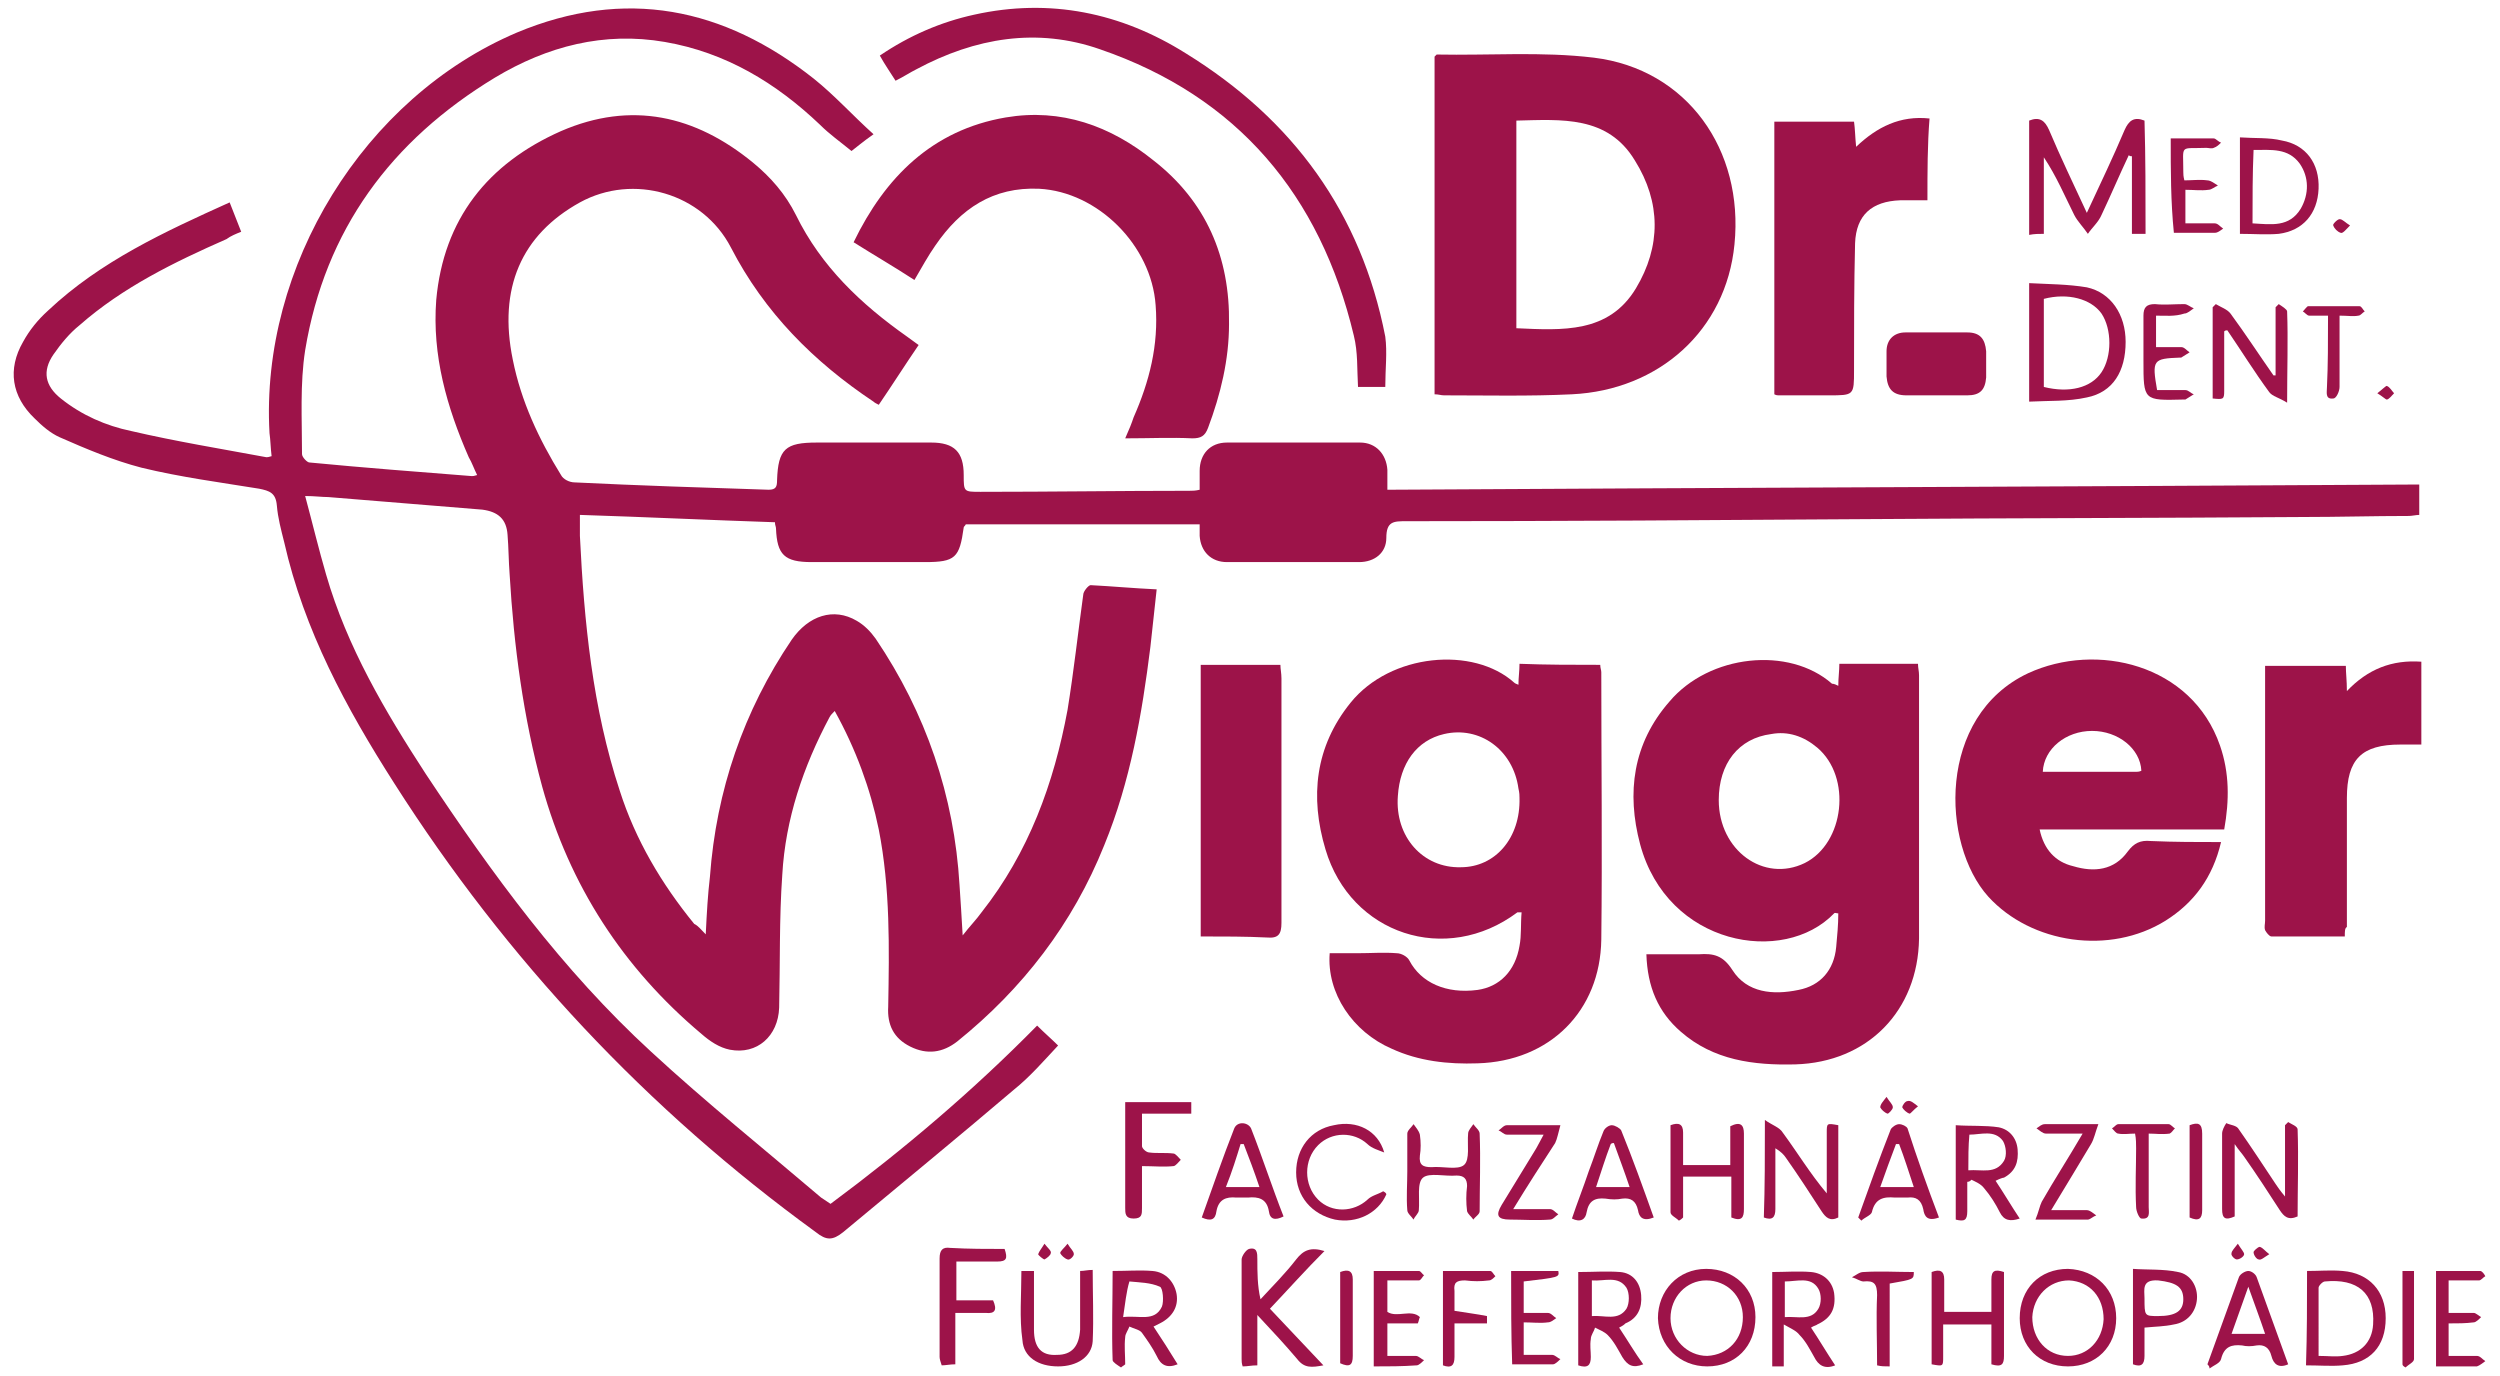 <?xml version="1.0" encoding="utf-8"?>
<!-- Generator: Adobe Illustrator 27.1.1, SVG Export Plug-In . SVG Version: 6.00 Build 0)  -->
<svg version="1.1" id="Ebene_1" xmlns="http://www.w3.org/2000/svg" xmlns:xlink="http://www.w3.org/1999/xlink" x="0px" y="0px"
	 viewBox="0 0 238.4 131.2" style="enable-background:new 0 0 238.4 131.2;" xml:space="preserve">
<style type="text/css">
	.st0{fill:#9D1349;}
</style>
<g>
	<g>
		<path class="st0" d="M67.3,89.1c0.1-2.1,0.2-3.8,0.4-5.5c0.6-8.2,3.2-15.8,7.8-22.6c1.6-2.3,4-3.1,6.2-1.8c0.7,0.4,1.3,1,1.8,1.7
			c4.8,7.1,7.5,15,8,23.5c0.1,1.5,0.2,3,0.3,4.8c0.7-0.9,1.3-1.5,1.8-2.2c4.5-5.7,6.9-12.3,8.2-19.3c0.6-3.7,1-7.4,1.5-11
			c0-0.3,0.5-0.9,0.7-0.9c2,0.1,4.1,0.3,6.3,0.4c-0.2,1.9-0.4,3.7-0.6,5.5c-0.8,6.4-1.9,12.8-4.4,18.9c-3,7.5-7.8,13.7-14,18.7
			c-1.4,1.1-2.9,1.3-4.5,0.5c-1.6-0.8-2.2-2.1-2.1-3.8c0.1-5.6,0.2-11.3-0.9-16.9c-0.8-3.9-2.2-7.7-4.2-11.3
			c-0.2,0.2-0.4,0.4-0.5,0.6c-2.5,4.7-4.2,9.7-4.5,15c-0.3,4.2-0.2,8.5-0.3,12.7c-0.1,2.7-2.1,4.5-4.7,4c-1-0.2-1.9-0.8-2.7-1.5
			c-7.5-6.3-12.6-14.2-15.2-23.6c-1.8-6.6-2.7-13.4-3.1-20.2c-0.1-1.3-0.1-2.6-0.2-3.8c-0.1-1.5-0.9-2.2-2.4-2.4
			c-4.9-0.4-9.8-0.8-14.7-1.2c-0.6,0-1.3-0.1-2.2-0.1c0.7,2.6,1.3,5.1,2,7.5c2,6.9,5.6,13,9.5,19c6.3,9.5,13,18.7,21.5,26.5
			c5.2,4.8,10.8,9.3,16.2,13.9c0.3,0.2,0.6,0.4,0.9,0.6c7-5.2,13.6-10.8,19.7-17c0.7,0.7,1.4,1.3,2,1.9c-1.4,1.5-2.7,3-4.2,4.2
			c-5.4,4.6-10.9,9.1-16.3,13.6c-1,0.8-1.6,0.8-2.6,0c-16.1-11.7-29.5-26-40.2-42.8c-4.6-7.2-8.6-14.6-10.5-23
			c-0.3-1.2-0.6-2.3-0.7-3.5c-0.1-1.2-0.7-1.4-1.7-1.6c-3.7-0.6-7.5-1.1-11.2-2c-2.7-0.7-5.3-1.8-7.8-2.9c-0.9-0.4-1.7-1.1-2.4-1.8
			c-2.2-2.1-2.6-4.7-1.1-7.3c0.6-1.1,1.4-2.1,2.4-3c5-4.7,11.1-7.5,17.3-10.3c0.4,1,0.7,1.8,1.1,2.8c-0.5,0.2-1,0.4-1.4,0.7
			c-5,2.2-9.9,4.6-14,8.2c-1,0.8-1.8,1.8-2.5,2.8c-1.1,1.6-0.8,3,0.7,4.2c2,1.6,4.3,2.6,6.7,3.1c4.3,1,8.6,1.7,12.9,2.5
			c0.1,0,0.2,0,0.5-0.1c-0.1-0.8-0.1-1.5-0.2-2.2c-0.9-15.9,9-32,23.6-38.2c10.3-4.3,19.7-2.4,28.3,4.4c2,1.6,3.7,3.5,5.7,5.3
			c-1,0.7-1.7,1.3-2.1,1.6c-1.1-0.9-2.1-1.6-3-2.5c-4.2-4-9-6.9-14.8-7.9c-5.8-1-11.2,0.4-16.2,3.4c-9.9,6-16.2,14.5-18.1,26
			c-0.5,3.2-0.3,6.6-0.3,9.9c0,0.3,0.5,0.8,0.7,0.8c5.2,0.5,10.4,0.9,15.5,1.3c0.1,0,0.2,0,0.5-0.1c-0.3-0.6-0.5-1.2-0.8-1.7
			c-2.1-4.8-3.5-9.7-3.1-15c0.7-7.7,4.9-13,11.9-16.1c6.7-2.9,12.8-1.5,18.3,3c1.7,1.4,3.1,3,4.1,5c2.4,4.9,6.2,8.5,10.6,11.6
			c0.4,0.3,0.7,0.5,1.1,0.8c-1.3,1.9-2.5,3.8-3.8,5.7c-0.2-0.1-0.4-0.2-0.5-0.3c-5.7-3.8-10.4-8.5-13.6-14.7
			c-2.7-5.2-9.3-7.1-14.4-4.3c-5.6,3.1-7.8,8.2-6.4,15c0.8,4,2.5,7.6,4.6,11c0.2,0.4,0.8,0.7,1.3,0.7c6.1,0.3,12.3,0.5,18.5,0.7
			c0.7,0,0.8-0.3,0.8-0.9c0.1-3,0.8-3.6,3.8-3.6c3.6,0,7.3,0,10.9,0c2.2,0,3.1,0.9,3.1,3.1c0,1.6,0,1.6,1.6,1.6
			c6.6,0,13.3-0.1,19.9-0.1c0.3,0,0.6,0,1-0.1c0-0.6,0-1.2,0-1.8c0-1.6,1-2.7,2.6-2.7c4.2,0,8.5,0,12.7,0c1.5,0,2.5,1.1,2.6,2.6
			c0,0.6,0,1.2,0,1.9c32.9-0.2,65.6-0.3,98.4-0.5c0,1,0,1.9,0,2.9c-0.3,0-0.7,0.1-1,0.1c-3.4,0-6.7,0.1-10.1,0.1
			c-13.8,0.1-27.5,0.1-41.3,0.2c-14.7,0.1-29.4,0.2-44.2,0.2c-1.2,0-1.9,0-1.9,1.6c0,1.4-1.1,2.3-2.6,2.3c-4.2,0-8.4,0-12.6,0
			c-1.5,0-2.5-1-2.6-2.5c0-0.3,0-0.6,0-1.1c-7.5,0-14.9,0-22.3,0c-0.1,0.2-0.2,0.2-0.2,0.3c-0.4,2.9-0.8,3.3-3.7,3.3
			c-3.6,0-7.2,0-10.8,0c-2.6,0-3.3-0.7-3.4-3.2c0-0.2-0.1-0.3-0.1-0.6c-6.1-0.2-12.3-0.5-18.6-0.7c0,0.7,0,1.4,0,2
			c0.4,8.2,1.2,16.4,3.8,24.3c1.5,4.7,4,8.9,7.1,12.7C66.6,88.3,66.8,88.6,67.3,89.1z"/>
		<path class="st0" d="M175.3,65.4c0-0.8,0.1-1.4,0.1-2.1c2.5,0,5,0,7.5,0c0,0.4,0.1,0.7,0.1,1.1c0,8.4,0,16.7,0,25.1
			c-0.1,6.9-4.9,11.8-11.8,12c-4,0.1-7.8-0.4-10.9-3.1c-2.2-1.9-3.2-4.3-3.3-7.4c1,0,2,0,3,0c0.7,0,1.4,0,2,0
			c1.4-0.1,2.3,0.1,3.2,1.5c1.4,2.2,3.9,2.4,6.3,1.9c2.1-0.4,3.4-1.9,3.6-4.1c0.1-1.1,0.2-2.1,0.2-3.2c-0.2,0-0.3-0.1-0.4,0
			c-4.8,5-15.9,3.1-18.5-6.6c-1.3-4.9-0.7-9.6,2.8-13.6c3.8-4.5,11.4-5.3,15.5-1.7C174.9,65.2,175.1,65.3,175.3,65.4z M163.9,76.3
			c0,4.8,4.3,7.9,8.2,6c3.8-1.9,4.5-8.2,1.2-11c-1.3-1.1-2.8-1.6-4.4-1.3C165.8,70.4,163.9,72.8,163.9,76.3z"/>
		<path class="st0" d="M152.6,63.4c0,0.3,0.1,0.5,0.1,0.7c0,8.5,0.1,17,0,25.5c-0.1,6.8-4.9,11.6-11.8,11.8
			c-2.8,0.1-5.6-0.2-8.2-1.4c-3.7-1.6-6.2-5.3-5.9-9.1c0.8,0,1.7,0,2.6,0c1.3,0,2.6-0.1,3.8,0c0.4,0,1,0.3,1.2,0.7
			c1.1,2.1,3.5,3.2,6.5,2.8c2.1-0.3,3.6-1.8,4-4.2c0.2-1,0.1-2.1,0.2-3.2c-0.2,0-0.3,0-0.4,0c-6.8,5.1-15.9,2.1-18.3-6
			c-1.5-5-1-9.8,2.4-14c3.8-4.7,11.7-5.4,15.6-1.9c0.1,0.1,0.2,0.1,0.4,0.2c0-0.7,0.1-1.3,0.1-2C147.5,63.4,150,63.4,152.6,63.4z
			 M144.9,76.1c0-0.2,0-0.5-0.1-0.9c-0.5-3.7-3.7-6-7.1-5.2c-2.6,0.6-4.2,2.8-4.4,5.9c-0.3,3.9,2.4,6.9,6,6.8
			C142.6,82.7,145,79.9,144.9,76.1z"/>
		<path class="st0" d="M136.8,37.6c0-10.8,0-21.5,0-32.2c0.1-0.1,0.2-0.2,0.2-0.2c5,0.1,10-0.3,15,0.3c8.9,1.1,14.3,8.8,13.4,17.8
			c-0.8,8.2-7.2,13.9-15.5,14.3c-4.1,0.2-8.2,0.1-12.2,0.1C137.4,37.7,137.2,37.6,136.8,37.6z M144.6,31.3c4.4,0.2,8.8,0.5,11.4-3.8
			c2.4-4,2.4-8.2-0.1-12.2c-2.6-4.3-7-3.9-11.3-3.8C144.6,18.1,144.6,24.7,144.6,31.3z"/>
		<path class="st0" d="M211.8,80.3c-0.8,3.4-2.6,5.8-5.3,7.5c-5.3,3.3-12.8,2.2-16.9-2.3c-4.5-5-4.9-17.2,3.8-21.3
			c6.5-3,15.6-0.9,18.3,6.9c0.9,2.6,0.9,5.2,0.4,8c-5.9,0-11.7,0-17.6,0c0.4,1.9,1.5,3.1,3.2,3.5c2,0.6,3.9,0.4,5.2-1.4
			c0.6-0.8,1.2-1.1,2.2-1C207.4,80.3,209.5,80.3,211.8,80.3z M204.2,73.5c-0.1-2.1-2.2-3.8-4.7-3.8c-2.5,0-4.6,1.7-4.7,3.9
			c3,0,5.9,0,8.9,0C203.8,73.6,204,73.6,204.2,73.5z"/>
		<path class="st0" d="M87.2,26.7c-2-1.3-3.9-2.4-5.8-3.6c3-6.2,7.5-10.7,14.5-11.9c5.3-0.9,10,0.8,14.1,4.1c5,3.9,7.3,9.2,7.2,15.6
			c0,3.4-0.8,6.7-2,9.9c-0.3,0.8-0.7,1-1.5,1c-2-0.1-4.1,0-6.4,0c0.4-0.9,0.6-1.4,0.8-2c1.5-3.4,2.4-6.9,2.1-10.7
			c-0.4-5.7-5.5-10.8-11.1-11.1c-4.4-0.2-7.5,1.9-9.9,5.4C88.5,24.4,87.9,25.5,87.2,26.7z"/>
		<path class="st0" d="M183.8,19.1c-0.9,0-1.8,0-2.6,0c-2.7,0.1-4.2,1.4-4.3,4.1c-0.1,4-0.1,8.1-0.1,12.1c0,2.4,0,2.4-2.4,2.4
			c-1.6,0-3.2,0-4.8,0c-0.1,0-0.2,0-0.4-0.1c0-8.6,0-17.3,0-26c2.5,0,5,0,7.6,0c0.1,0.7,0.1,1.4,0.2,2.4c2-1.9,4.2-3,7-2.7
			C183.8,13.8,183.8,16.4,183.8,19.1z"/>
		<path class="st0" d="M223.6,89.3c-2.4,0-4.7,0-7,0c-0.2,0-0.5-0.4-0.6-0.6c-0.1-0.3,0-0.6,0-0.9c0-7.6,0-15.3,0-22.9
			c0-0.4,0-0.9,0-1.4c2.6,0,5.1,0,7.7,0c0,0.7,0.1,1.4,0.1,2.4c2-2.1,4.3-3,7.1-2.8c0,2.6,0,5.1,0,7.9c-0.6,0-1.3,0-2,0
			c-3.7,0-5.1,1.4-5.1,5.1c0,4.1,0,8.2,0,12.3C223.6,88.5,223.6,88.8,223.6,89.3z"/>
		<path class="st0" d="M114.5,89.3c0-8.8,0-17.3,0-25.9c2.5,0,5,0,7.6,0c0,0.4,0.1,0.8,0.1,1.3c0,7.8,0,15.5,0,23.3
			c0,1.1-0.3,1.5-1.4,1.4C118.8,89.3,116.7,89.3,114.5,89.3z"/>
		<path class="st0" d="M132.1,36.9c-0.9,0-1.7,0-2.6,0c-0.1-1.7,0-3.3-0.4-4.9C125.9,18.6,118,9.2,104.9,4.7
			c-6-2.1-11.9-1.1-17.5,1.9c-0.6,0.3-1.2,0.7-2,1.1c-0.5-0.8-1-1.5-1.5-2.4c2.8-1.9,5.8-3.2,9-3.9c7.2-1.6,14-0.2,20.2,3.7
			c10.2,6.3,16.7,15.2,19,27C132.3,33.6,132.1,35.2,132.1,36.9z"/>
		<path class="st0" d="M204.6,22.3c-0.5,0-0.8,0-1.3,0c0-2.5,0-4.9,0-7.4c-0.1,0-0.2,0-0.3-0.1c-0.9,1.9-1.7,3.8-2.6,5.7
			c-0.3,0.7-0.9,1.2-1.3,1.8c-0.4-0.6-1-1.2-1.3-1.8c-0.9-1.8-1.7-3.7-2.9-5.5c0,2.4,0,4.8,0,7.3c-0.5,0-0.9,0-1.4,0.1
			c0-3.7,0-7.3,0-10.9c1-0.4,1.5,0,1.9,0.9c1.1,2.6,2.3,5.1,3.6,7.9c1.3-2.8,2.5-5.3,3.6-7.9c0.4-0.9,0.9-1.3,1.9-0.9
			C204.6,14.9,204.6,18.5,204.6,22.3z"/>
		<path class="st0" d="M184.7,37.7c-1,0-1.9,0-2.9,0c-1.3,0-1.8-0.6-1.9-1.8c0-0.8,0-1.6,0-2.4c0-1.1,0.7-1.8,1.8-1.8
			c2,0,3.9,0,5.9,0c1.2,0,1.7,0.6,1.8,1.8c0,0.8,0,1.7,0,2.5c-0.1,1.2-0.6,1.7-1.8,1.7C186.6,37.7,185.7,37.7,184.7,37.7z"/>
		<path class="st0" d="M193.5,27c1.9,0.1,3.7,0.1,5.5,0.4c2.3,0.5,3.7,2.6,3.7,5.2c0,2.8-1.2,4.8-3.7,5.3c-1.8,0.4-3.6,0.3-5.5,0.4
			C193.5,34.4,193.5,30.8,193.5,27z M194.9,36.9c2.4,0.6,4.5,0.1,5.5-1.4c1-1.5,1-4.1,0-5.6c-1-1.4-3.2-2-5.5-1.4
			C194.9,31.3,194.9,34.1,194.9,36.9z"/>
		<path class="st0" d="M121.1,124.8c1.7,1.8,3.3,3.5,5.1,5.4c-1.1,0.2-1.8,0.3-2.5-0.6c-1.1-1.3-2.3-2.6-3.8-4.2c0,1.8,0,3.3,0,4.8
			c-0.6,0-0.9,0.1-1.4,0.1c-0.1-0.3-0.1-0.5-0.1-0.7c0-3.2,0-6.3,0-9.5c0-0.3,0.4-0.9,0.7-1c0.8-0.2,0.8,0.4,0.8,1
			c0,1.2,0,2.5,0.3,3.8c1.2-1.3,2.4-2.5,3.4-3.8c0.7-0.9,1.4-1.2,2.7-0.8C124.5,121.1,122.9,122.9,121.1,124.8z"/>
		<path class="st0" d="M217.9,114.1c0-2.5,0-4.6,0-6.8c0.1-0.1,0.2-0.2,0.3-0.3c0.3,0.2,0.9,0.4,0.9,0.7c0.1,2.8,0,5.6,0,8.3
			c-0.9,0.4-1.3,0-1.7-0.6c-1.1-1.7-2.2-3.4-3.4-5.1c-0.2-0.3-0.5-0.6-0.9-1.2c0,2.5,0,4.7,0,6.9c-0.9,0.4-1.2,0.2-1.2-0.7
			c0-2.4,0-4.8,0-7.2c0-0.3,0.2-0.7,0.4-1c0.4,0.2,1,0.2,1.2,0.6c1.2,1.7,2.3,3.4,3.5,5.2C217.2,113.2,217.4,113.5,217.9,114.1z"/>
		<path class="st0" d="M168.3,106.8c0.7,0.5,1.4,0.7,1.7,1.2c1.4,1.9,2.6,3.9,4.2,5.8c0-1,0-2,0-3c0-0.9,0-1.8,0-2.8
			c0-0.9,0-0.9,1.1-0.7c0,2.9,0,5.9,0,8.8c-0.8,0.4-1.2,0-1.6-0.6c-1.1-1.7-2.2-3.4-3.4-5.1c-0.2-0.3-0.5-0.6-1-0.9
			c0,1.9,0,3.9,0,5.8c0,0.8-0.3,1.1-1.1,0.8C168.3,113.2,168.3,110.2,168.3,106.8z"/>
		<path class="st0" d="M211.3,29c0.5,0.3,1.1,0.5,1.4,0.9c1.4,1.9,2.7,3.9,4.1,5.9c0,0,0.1,0,0.2,0c0-2.2,0-4.4,0-6.5
			c0.1-0.1,0.2-0.2,0.3-0.3c0.3,0.2,0.8,0.5,0.8,0.7c0.1,2.7,0,5.5,0,8.7c-0.8-0.5-1.4-0.6-1.7-1c-1.4-1.9-2.7-4-4-5.9
			c-0.1,0-0.2,0-0.3,0.1c0,1.4,0,2.9,0,4.3c0,0.5,0,1,0,1.4c0,0.8-0.1,0.8-1.1,0.7c0-2.9,0-5.8,0-8.7
			C211.1,29.2,211.2,29.1,211.3,29z"/>
		<path class="st0" d="M201.8,125.7c0,2.7-1.9,4.6-4.6,4.6c-2.7,0-4.6-1.9-4.6-4.6c0-2.8,1.9-4.7,4.6-4.7
			C199.9,121.1,201.8,123,201.8,125.7z M193.8,125.6c0,2.1,1.4,3.7,3.4,3.7c1.9,0,3.3-1.5,3.4-3.5c0-2.1-1.3-3.6-3.3-3.7
			C195.4,122.1,193.9,123.6,193.8,125.6z"/>
		<path class="st0" d="M162.8,130.3c-2.6,0-4.6-1.9-4.7-4.6c0-2.6,1.9-4.7,4.6-4.7c2.7,0,4.7,1.9,4.7,4.6
			C167.4,128.4,165.5,130.3,162.8,130.3z M166.2,125.6c0-2-1.5-3.5-3.5-3.5c-1.9,0-3.4,1.6-3.4,3.6c0,2,1.6,3.6,3.5,3.6
			C164.8,129.2,166.2,127.7,166.2,125.6z"/>
		<path class="st0" d="M220,121.2c1.2,0,2.3-0.1,3.4,0c2.5,0.2,4.1,1.9,4.1,4.5c0,2.7-1.5,4.3-4.1,4.5c-1.1,0.1-2.2,0-3.5,0
			C220,127.2,220,124.3,220,121.2z M221.1,129.3c0.9,0,1.6,0.1,2.3,0c1.7-0.2,2.8-1.3,2.9-3c0.2-3-1.5-4.4-4.6-4.1
			c-0.2,0-0.6,0.4-0.6,0.6C221.1,124.9,221.1,127.1,221.1,129.3z"/>
		<path class="st0" d="M213.6,13.1c1.4,0.1,2.8,0,4,0.3c2.3,0.4,3.6,2.2,3.5,4.6c-0.1,2.4-1.5,4-3.8,4.3c-1.2,0.1-2.4,0-3.7,0
			C213.6,19.2,213.6,16.3,213.6,13.1z M214.8,21.3c1.8,0.1,3.5,0.4,4.6-1.4c0.8-1.4,0.8-3-0.1-4.3c-1.1-1.5-2.7-1.3-4.4-1.3
			C214.8,16.6,214.8,18.9,214.8,21.3z"/>
		<path class="st0" d="M107.3,105.1c2.2,0,4.2,0,6.3,0c0,0.4,0,0.7,0,1.1c-1.5,0-3,0-4.7,0c0,1.1,0,2.1,0,3.1c0,0.2,0.4,0.6,0.7,0.6
			c0.7,0.1,1.5,0,2.3,0.1c0.2,0,0.5,0.4,0.7,0.6c-0.2,0.2-0.5,0.6-0.7,0.6c-0.9,0.1-1.9,0-3,0c0,1.4,0,2.7,0,4c0,0.6,0,1-0.8,1
			c-0.8,0-0.8-0.5-0.8-1C107.3,111.9,107.3,108.6,107.3,105.1z"/>
		<path class="st0" d="M154.4,126.6c0.8,1.2,1.5,2.4,2.3,3.5c-1,0.4-1.5,0.1-2-0.7c-0.4-0.7-0.8-1.5-1.4-2.1
			c-0.3-0.3-0.8-0.5-1.2-0.7c-0.1,0.4-0.4,0.7-0.4,1.1c-0.1,0.6,0,1.1,0,1.7c0,0.8-0.3,1.1-1.2,0.8c0-2.9,0-5.9,0-8.9
			c1.4,0,2.7-0.1,4,0c1.2,0.1,1.9,1,2,2.2c0.1,1.2-0.3,2.2-1.5,2.7C154.9,126.3,154.8,126.4,154.4,126.6z M151.8,125.5
			c1.2-0.1,2.5,0.5,3.3-0.7c0.3-0.5,0.3-1.5,0-2c-0.8-1.2-2.1-0.6-3.3-0.7C151.8,123.3,151.8,124.4,151.8,125.5z"/>
		<path class="st0" d="M106.9,130.4c-0.3-0.2-0.8-0.5-0.8-0.7c-0.1-2.8,0-5.6,0-8.5c1.4,0,2.6-0.1,3.8,0c1.3,0.1,2.1,1.1,2.3,2.2
			c0.2,1.2-0.4,2.2-1.6,2.8c-0.2,0.1-0.4,0.2-0.6,0.3c0.8,1.2,1.5,2.3,2.3,3.6c-1,0.4-1.6,0.1-2-0.8c-0.4-0.8-0.9-1.5-1.4-2.2
			c-0.2-0.3-0.8-0.4-1.2-0.6c-0.1,0.3-0.4,0.7-0.4,1c-0.1,0.9,0,1.7,0,2.6C107.2,130.2,107,130.3,106.9,130.4z M107.1,125.6
			c1.5-0.2,3,0.5,3.7-1c0.2-0.5,0.1-1.8-0.2-1.9c-0.9-0.4-1.9-0.4-2.9-0.5C107.4,123.2,107.3,124.3,107.1,125.6z"/>
		<path class="st0" d="M190.3,112.6c0.8,1.2,1.5,2.4,2.3,3.6c-0.9,0.3-1.5,0.2-1.9-0.6c-0.4-0.8-0.9-1.6-1.5-2.3
			c-0.3-0.4-0.8-0.6-1.2-0.8c-0.1,0.1-0.2,0.2-0.4,0.2c0,0.9,0,1.9,0,2.8c0,0.9-0.3,1-1.1,0.8c0-2.9,0-5.9,0-9
			c1.4,0.1,2.8,0,4.1,0.2c1,0.2,1.7,1,1.8,2.1c0.1,1.2-0.2,2.1-1.3,2.7C191,112.3,190.7,112.4,190.3,112.6z M187.7,111.6
			c1.3-0.1,2.6,0.4,3.4-0.9c0.3-0.5,0.2-1.4-0.1-1.9c-0.8-1.1-2.1-0.6-3.2-0.6C187.7,109.3,187.7,110.4,187.7,111.6z"/>
		<path class="st0" d="M172.7,126.6c0.8,1.2,1.5,2.4,2.3,3.6c-1,0.4-1.6,0-2-0.8c-0.4-0.7-0.8-1.5-1.4-2.1c-0.3-0.4-0.8-0.6-1.5-1
			c0,1.6,0,2.8,0,4c-0.4,0-0.7,0-1.1,0c0-2.9,0-5.9,0-9c1.2,0,2.5-0.1,3.7,0c1.1,0.1,2,0.8,2.2,2c0.2,1.5-0.3,2.4-1.6,3
			C173.2,126.4,173,126.4,172.7,126.6z M170.2,122.2c0,1.2,0,2.2,0,3.4c1.2-0.1,2.5,0.4,3.2-0.8c0.3-0.5,0.3-1.4,0-1.9
			C172.7,121.7,171.4,122.2,170.2,122.2z"/>
		<path class="st0" d="M95.8,119.1c0.3,0.9,0.2,1.2-0.7,1.2c-1.3,0-2.5,0-3.9,0c0,1.3,0,2.4,0,3.7c1.2,0,2.4,0,3.5,0
			c0.4,0.9,0.2,1.3-0.7,1.2c-0.9,0-1.8,0-2.9,0c0,1.7,0,3.3,0,4.9c-0.5,0-0.9,0.1-1.3,0.1c-0.1-0.3-0.2-0.6-0.2-0.8
			c0-3.1,0-6.2,0-9.4c0-0.8,0.3-1.1,1-1C92.4,119.1,94.1,119.1,95.8,119.1z"/>
		<path class="st0" d="M184.2,130.1c0-2.9,0-5.9,0-8.8c0.8-0.3,1.2-0.1,1.2,0.7c0,1,0,2,0,3.1c1.5,0,2.9,0,4.5,0c0-1,0-2.1,0-3.1
			c0-0.8,0.3-1,1.2-0.7c0,0.8,0,1.6,0,2.4c0,1.9,0,3.8,0,5.6c0,0.8-0.2,1.1-1.2,0.8c0-1.2,0-2.5,0-3.8c-1.6,0-3,0-4.6,0
			c0,1.1,0,2.1,0,3.1C185.3,130.3,185.3,130.3,184.2,130.1z"/>
		<path class="st0" d="M97.4,121.2c0.3,0,0.7,0,1.2,0c0,1.9,0,3.8,0,5.6c0,1.7,0.7,2.5,2.2,2.4c1.4,0,2.1-0.8,2.2-2.4
			c0-1.8,0-3.7,0-5.6c0.4,0,0.7-0.1,1.2-0.1c0,2.3,0.1,4.6,0,6.8c-0.1,1.5-1.5,2.4-3.3,2.4c-1.9,0-3.3-0.9-3.4-2.5
			C97.2,125.7,97.4,123.5,97.4,121.2z"/>
		<path class="st0" d="M157.7,116.1c-1,0.4-1.4,0-1.5-0.7c-0.2-0.9-0.7-1.2-1.5-1.1c-0.5,0.1-1,0.1-1.6,0c-1-0.1-1.6,0.2-1.8,1.3
			c-0.1,0.7-0.6,1-1.4,0.6c0.5-1.5,1.1-3,1.6-4.5c0.5-1.3,0.9-2.6,1.4-3.8c0.1-0.3,0.5-0.6,0.8-0.6c0.3,0,0.8,0.3,0.9,0.5
			C155.7,110.5,156.7,113.3,157.7,116.1z M155.4,113.2c-0.5-1.5-1-2.8-1.5-4.2c-0.1,0-0.2,0-0.3,0.1c-0.5,1.3-0.9,2.6-1.4,4.1
			C153.4,113.2,154.3,113.2,155.4,113.2z"/>
		<path class="st0" d="M210.5,130.1c1-2.8,2-5.5,3-8.3c0.1-0.3,0.6-0.6,0.9-0.6c0.3,0,0.7,0.3,0.8,0.6c1,2.8,2,5.5,3,8.3
			c-0.9,0.4-1.4,0-1.6-0.8c-0.2-0.8-0.7-1.1-1.4-1c-0.5,0.1-1,0.1-1.4,0c-1-0.1-1.7,0.1-2,1.3c-0.1,0.4-0.7,0.6-1.1,0.9
			C210.7,130.3,210.6,130.2,210.5,130.1z M214.4,122.7c-0.6,1.7-1.1,3.1-1.6,4.5c1.2,0,2.1,0,3.2,0
			C215.5,125.7,215,124.4,214.4,122.7z"/>
		<path class="st0" d="M184.9,116.1c-1.1,0.4-1.4-0.1-1.5-0.8c-0.2-0.9-0.7-1.2-1.5-1.1c-0.4,0-0.8,0-1.2,0
			c-1.1-0.1-1.9,0.1-2.2,1.4c-0.1,0.3-0.7,0.5-1,0.8c-0.1-0.1-0.2-0.2-0.3-0.3c1-2.8,2-5.6,3.1-8.4c0.1-0.2,0.5-0.5,0.8-0.5
			c0.3,0,0.7,0.2,0.8,0.4C182.8,110.4,183.8,113.2,184.9,116.1z M181.1,109.1c-0.1,0-0.2,0-0.3,0c-0.5,1.3-1,2.7-1.5,4.1
			c1.1,0,2.1,0,3.2,0C182,111.7,181.6,110.4,181.1,109.1z"/>
		<path class="st0" d="M114.6,116.1c1-2.8,2-5.7,3.1-8.5c0.3-0.7,1.3-0.6,1.6,0c1.1,2.8,2,5.6,3.1,8.4c-0.8,0.4-1.3,0.3-1.4-0.5
			c-0.2-1.2-1-1.4-2-1.3c-0.4,0-0.7,0-1.1,0c-1-0.1-1.7,0.2-1.9,1.3C115.9,116.3,115.5,116.5,114.6,116.1z M116.9,113.2
			c1.2,0,2.1,0,3.2,0c-0.5-1.5-1-2.8-1.5-4.1c-0.1,0-0.2,0-0.3,0C117.9,110.4,117.5,111.7,116.9,113.2z"/>
		<path class="st0" d="M134.2,111.7c0-1.2,0-2.4,0-3.6c0-0.3,0.4-0.6,0.6-0.9c0.2,0.3,0.5,0.6,0.6,1c0.1,0.7,0.1,1.4,0,2
			c-0.1,0.9,0.3,1.1,1.1,1.1c1.1-0.1,2.5,0.3,3.1-0.2c0.6-0.5,0.3-2,0.4-3c0-0.3,0.3-0.6,0.5-0.9c0.2,0.3,0.6,0.6,0.6,0.9
			c0.1,2.5,0,5,0,7.4c0,0.3-0.4,0.5-0.6,0.8c-0.2-0.3-0.5-0.5-0.6-0.8c-0.1-0.8-0.1-1.6,0-2.4c0-0.7-0.3-1-1-1
			c-1.1,0.1-2.6-0.3-3.2,0.2c-0.6,0.5-0.3,2-0.4,3.1c0,0.3-0.4,0.6-0.5,0.9c-0.2-0.3-0.6-0.6-0.6-0.9
			C134.1,114.2,134.2,112.9,134.2,111.7z"/>
		<path class="st0" d="M132.2,113.9c-0.8,1.8-2.8,2.8-4.9,2.4c-2.2-0.5-3.7-2.2-3.7-4.5c0-2.3,1.4-4.1,3.6-4.5
			c2.2-0.5,4.2,0.5,4.8,2.6c-0.5-0.2-1.2-0.4-1.6-0.8c-1.3-1.2-3.4-1.2-4.7,0.1c-1.4,1.4-1.4,3.8,0,5.2c1.3,1.3,3.4,1.2,4.7,0
			c0.4-0.4,1-0.5,1.5-0.8C132.1,113.7,132.2,113.8,132.2,113.9z"/>
		<path class="st0" d="M159.3,107.3c0.8-0.3,1.2-0.1,1.2,0.7c0,1,0,2,0,3.1c1.5,0,3,0,4.5,0c0-1.2,0-2.5,0-3.7
			c1-0.5,1.3-0.1,1.3,0.7c0,2.4,0,4.8,0,7.2c0,0.8-0.2,1.2-1.2,0.8c0-1.3,0-2.6,0-3.9c-1.6,0-3,0-4.6,0c0,1.3,0,2.6,0,3.9
			c-0.1,0.1-0.2,0.2-0.4,0.3c-0.3-0.3-0.8-0.5-0.8-0.8C159.3,112.9,159.3,110.1,159.3,107.3z"/>
		<path class="st0" d="M204.5,126.6c0,1,0,1.9,0,2.7c0,0.8-0.3,1.1-1.1,0.8c0-2.9,0-5.8,0-9.1c1.4,0.1,2.9,0,4.3,0.3
			c1.2,0.2,1.9,1.4,1.8,2.6c-0.1,1.2-0.9,2.2-2.2,2.4C206.4,126.5,205.5,126.5,204.5,126.6z M204.5,123.8c0,1.7,0,1.7,1.3,1.7
			c1.7,0,2.4-0.5,2.4-1.6c0-1.2-0.7-1.6-2.4-1.8C204.2,122,204.5,123,204.5,123.8z"/>
		<path class="st0" d="M198.6,108.1c-1.4,0-2.4,0-3.5,0c-0.3,0-0.6-0.3-0.9-0.5c0.3-0.2,0.5-0.4,0.8-0.4c1.6,0,3.2,0,5.1,0
			c-0.3,0.8-0.4,1.4-0.7,1.9c-1.2,2-2.4,4-3.8,6.3c1.3,0,2.4,0,3.4,0c0.3,0,0.6,0.3,0.9,0.5c-0.3,0.1-0.6,0.4-0.8,0.4
			c-1.6,0-3.2,0-5,0c0.3-0.7,0.4-1.3,0.6-1.7C195.9,112.5,197.2,110.5,198.6,108.1z"/>
		<path class="st0" d="M207,13.2c1.4,0,2.7,0,4.1,0c0.2,0,0.4,0.3,0.7,0.4c-0.2,0.2-0.4,0.4-0.7,0.5c-0.2,0.1-0.5,0-0.7,0
			c-2.6,0.1-2.2-0.4-2.2,2.3c0,0.2,0,0.4,0.1,0.8c0.7,0,1.5-0.1,2.2,0c0.3,0,0.7,0.3,1,0.5c-0.3,0.1-0.6,0.4-0.9,0.4
			c-0.7,0.1-1.4,0-2.2,0c0,1.1,0,2,0,3.2c1,0,1.9,0,2.8,0c0.3,0,0.5,0.3,0.8,0.5c-0.3,0.2-0.5,0.4-0.8,0.4c-1.3,0-2.5,0-3.9,0
			C207,19.2,207,16.3,207,13.2z"/>
		<path class="st0" d="M144.3,115.3c1.4,0,2.4,0,3.5,0c0.3,0,0.5,0.3,0.8,0.5c-0.3,0.2-0.5,0.5-0.8,0.5c-1.3,0.1-2.6,0-3.8,0
			c-1.2,0-1.4-0.4-0.8-1.4c1.1-1.8,2.2-3.6,3.3-5.4c0.2-0.4,0.4-0.7,0.7-1.3c-1.3,0-2.4,0-3.5,0c-0.3,0-0.5-0.3-0.8-0.4
			c0.3-0.2,0.5-0.5,0.8-0.5c1.6,0,3.2,0,5.1,0c-0.2,0.7-0.3,1.3-0.5,1.7C147,111,145.7,113,144.3,115.3z"/>
		<path class="st0" d="M233.5,126.2c0,1.1,0,2,0,3.1c0.9,0,1.8,0,2.7,0c0.3,0,0.5,0.3,0.8,0.5c-0.3,0.2-0.5,0.4-0.8,0.5
			c-1.3,0-2.5,0-3.9,0c0-3,0-6,0-9.1c1.4,0,2.8,0,4.2,0c0.2,0,0.4,0.3,0.5,0.5c-0.2,0.1-0.4,0.4-0.6,0.4c-0.9,0-1.9,0-2.9,0
			c0,1.1,0,2,0,3.1c0.8,0,1.6,0,2.4,0c0.2,0,0.5,0.3,0.7,0.4c-0.2,0.2-0.5,0.5-0.7,0.5C235.1,126.2,234.4,126.2,233.5,126.2z"/>
		<path class="st0" d="M131,130.3c0-3.1,0-6,0-9.1c1.4,0,2.9,0,4.3,0c0.2,0,0.3,0.3,0.5,0.4c-0.2,0.2-0.3,0.5-0.5,0.5
			c-0.9,0-1.9,0-3,0c0,1,0,2,0,3c0.9,0.6,2.3-0.3,3.1,0.5c-0.1,0.2-0.1,0.4-0.2,0.6c-0.9,0-1.9,0-2.9,0c0,1.1,0,2,0,3.1
			c0.9,0,1.8,0,2.7,0c0.3,0,0.5,0.3,0.8,0.4c-0.2,0.2-0.5,0.5-0.7,0.5C133.7,130.3,132.4,130.3,131,130.3z"/>
		<path class="st0" d="M144.1,121.2c1.6,0,3,0,4.5,0c0.1,0.6,0.1,0.6-3.3,1c0,0.9,0,1.9,0,3c0.8,0,1.5,0,2.3,0
			c0.3,0,0.5,0.3,0.8,0.5c-0.3,0.2-0.5,0.4-0.8,0.4c-0.7,0.1-1.5,0-2.3,0c0,1.1,0,2,0,3.1c0.9,0,1.8,0,2.7,0c0.3,0,0.5,0.3,0.8,0.4
			c-0.2,0.2-0.5,0.5-0.7,0.5c-1.3,0-2.5,0-3.9,0C144.1,127.2,144.1,124.3,144.1,121.2z"/>
		<path class="st0" d="M205.6,30.1c0,1,0,1.9,0,3c0.8,0,1.6,0,2.4,0c0.3,0,0.5,0.3,0.8,0.5c-0.3,0.2-0.5,0.3-0.8,0.5
			c0,0-0.1,0-0.1,0c-2.6,0.1-2.7,0.2-2.2,3.1c0.9,0,1.8,0,2.7,0c0.3,0,0.5,0.3,0.8,0.4c-0.3,0.2-0.5,0.3-0.8,0.5c-0.1,0-0.2,0-0.2,0
			c-3.8,0.1-3.8,0.1-3.8-3.7c0-1.4,0-2.9,0-4.3c0-0.8,0.3-1.1,1.1-1.1c0.9,0.1,1.8,0,2.8,0c0.3,0,0.6,0.3,0.9,0.4
			c-0.3,0.2-0.6,0.5-0.9,0.5C207.4,30.2,206.5,30.1,205.6,30.1z"/>
		<path class="st0" d="M138.7,125c1.2,0.2,2.1,0.3,3.1,0.5c0,0,0,0.4,0,0.7c-1,0-1.9,0-3.1,0c0,1.1,0,2.2,0,3.2
			c0,0.8-0.3,1.1-1.1,0.8c0-2.9,0-5.8,0-9c1.5,0,3,0,4.5,0c0.2,0,0.3,0.3,0.5,0.5c-0.2,0.2-0.4,0.4-0.6,0.4c-0.8,0.1-1.5,0.1-2.3,0
			c-0.8,0-1.1,0.2-1,1C138.7,123.8,138.7,124.4,138.7,125z"/>
		<path class="st0" d="M180.2,130.3c-0.5,0-0.8,0-1.2-0.1c0-2.3-0.1-4.5,0-6.7c0-1.1-0.3-1.4-1.3-1.3c-0.3,0-0.7-0.3-1.1-0.4
			c0.4-0.2,0.7-0.5,1.1-0.5c1.6-0.1,3.2,0,4.8,0c0,0.7,0,0.7-2.3,1.1C180.2,124.9,180.2,127.6,180.2,130.3z"/>
		<path class="st0" d="M204.9,108.1c0,2.5,0,4.8,0,7c0,0.5,0.2,1.2-0.7,1.1c-0.2,0-0.5-0.7-0.5-1.1c-0.1-1.9,0-3.8,0-5.6
			c0-0.4,0-0.9-0.1-1.4c-0.6,0-1.1,0.1-1.6,0c-0.2,0-0.4-0.3-0.6-0.5c0.2-0.1,0.4-0.4,0.6-0.4c1.6,0,3.2,0,4.8,0
			c0.2,0,0.4,0.3,0.6,0.4c-0.2,0.2-0.3,0.4-0.5,0.5C206.1,108.2,205.6,108.1,204.9,108.1z"/>
		<path class="st0" d="M222,30.1c-0.7,0-1.3,0-1.8,0c-0.2,0-0.4-0.3-0.6-0.4c0.2-0.2,0.4-0.5,0.5-0.5c1.6,0,3.3,0,4.9,0
			c0.2,0,0.3,0.3,0.5,0.5c-0.2,0.1-0.4,0.4-0.6,0.4c-0.5,0.1-1,0-1.8,0c0,1,0,2,0,2.9c0,1.3,0,2.6,0,3.9c0,0.4-0.3,1.1-0.6,1.1
			c-0.8,0.1-0.6-0.6-0.6-1.1C222,34.8,222,32.6,222,30.1z"/>
		<path class="st0" d="M208.8,116.1c0-3,0-5.9,0-8.8c0.8-0.3,1.2-0.2,1.2,0.8c0,2.4,0,4.9,0,7.3C210,116.2,209.7,116.5,208.8,116.1z
			"/>
		<path class="st0" d="M127.8,121.3c0.8-0.3,1.2-0.1,1.2,0.7c0,2.4,0,4.9,0,7.3c0,0.9-0.3,1.1-1.2,0.7
			C127.8,127.2,127.8,124.2,127.8,121.3z"/>
		<path class="st0" d="M229.1,130.1c0-2.9,0-5.9,0-8.9c0.4,0,0.7,0,1.1,0c0,2.8,0,5.6,0,8.4c0,0.3-0.5,0.5-0.8,0.8
			C229.2,130.3,229.1,130.2,229.1,130.1z"/>
		<path class="st0" d="M224.1,21.5c-0.4,0.4-0.7,0.8-0.9,0.7c-0.3-0.1-0.6-0.4-0.7-0.7c-0.1-0.1,0.4-0.6,0.6-0.6
			C223.4,20.9,223.6,21.2,224.1,21.5z"/>
		<path class="st0" d="M226.7,37.5c0.4-0.3,0.8-0.7,0.9-0.7c0.3,0.1,0.5,0.5,0.7,0.7c-0.2,0.2-0.5,0.6-0.7,0.6
			C227.5,38.1,227.2,37.8,226.7,37.5z"/>
		<path class="st0" d="M101.8,118.6c0.3,0.5,0.6,0.7,0.6,1c0,0.2-0.4,0.6-0.6,0.5c-0.3-0.1-0.6-0.4-0.7-0.6
			C101.1,119.3,101.5,119,101.8,118.6z"/>
		<path class="st0" d="M216.4,119.6c-0.5,0.3-0.8,0.6-1,0.5c-0.2,0-0.5-0.4-0.5-0.7c0-0.1,0.4-0.5,0.6-0.5
			C215.8,119,216,119.3,216.4,119.6z"/>
		<path class="st0" d="M179.9,104.6c0.3,0.5,0.6,0.7,0.6,1c0,0.2-0.4,0.6-0.5,0.6c-0.3-0.1-0.6-0.4-0.7-0.6
			C179.3,105.3,179.6,105,179.9,104.6z"/>
		<path class="st0" d="M213.4,118.6c0.3,0.5,0.6,0.8,0.6,1c0,0.2-0.4,0.5-0.7,0.5c-0.2,0-0.6-0.4-0.5-0.6
			C212.8,119.3,213.1,119,213.4,118.6z"/>
		<path class="st0" d="M182.9,105.5c-0.4,0.3-0.7,0.7-0.8,0.7c-0.3-0.1-0.6-0.4-0.7-0.6c0-0.2,0.3-0.6,0.5-0.6
			C182.2,104.9,182.5,105.2,182.9,105.5z"/>
		<path class="st0" d="M99.6,118.6c0.3,0.4,0.7,0.7,0.6,0.9c0,0.2-0.4,0.5-0.6,0.6c-0.1,0-0.6-0.4-0.6-0.5
			C99.1,119.3,99.3,119.1,99.6,118.6z"/>
	</g>
</g>
</svg>
